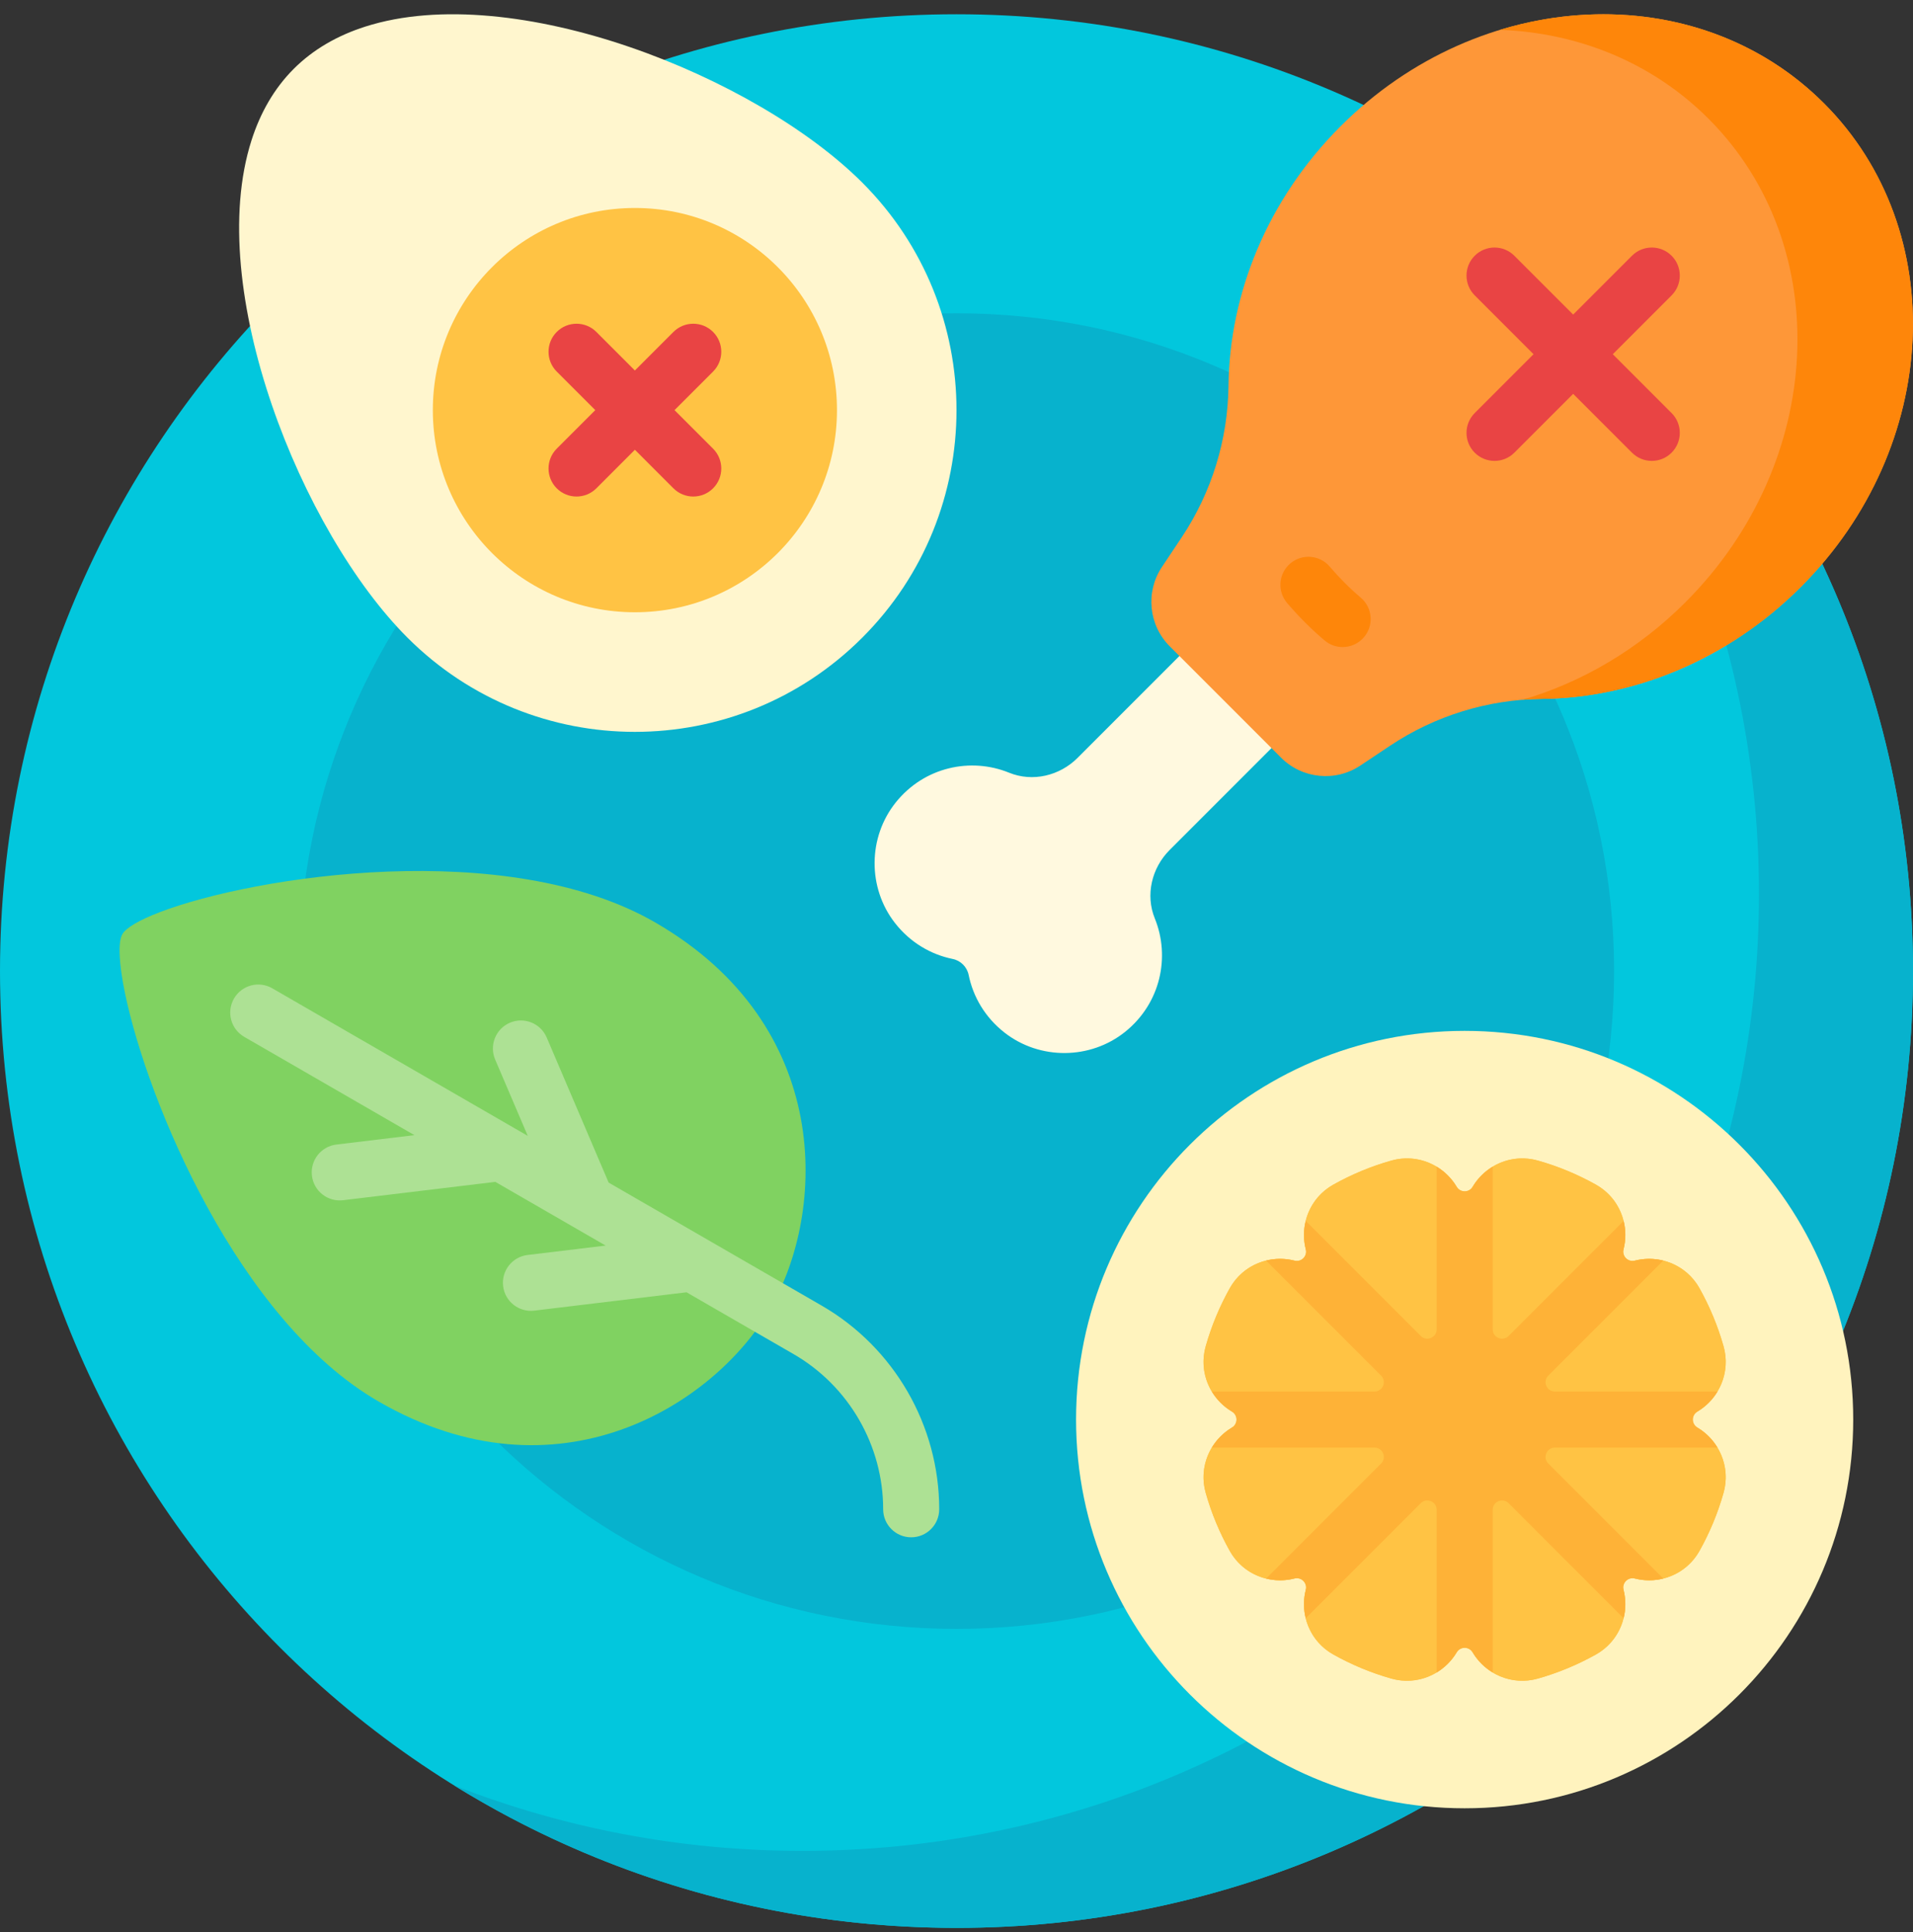 <svg xmlns="http://www.w3.org/2000/svg" fill="none" viewBox="0 0 104 105" height="105" width="104">
<rect x="0" y="0" width="104" height="105" fill="#333333" stroke="none"/>
<g clip-path="url(#clip0_6027_19874)">
<path fill="#02C7DD" d="M52 104.775C80.719 104.775 104 81.493 104 52.775C104 24.056 80.719 0.775 52 0.775C23.281 0.775 0 24.056 0 52.775C0 81.493 23.281 104.775 52 104.775Z"></path>
<path fill="#07B2CD" d="M79.054 10.525C89.25 20.018 95.627 33.559 95.627 48.59C95.627 77.308 72.345 100.59 43.627 100.59C36.941 100.59 30.551 99.328 24.68 97.03C32.618 101.94 41.976 104.775 51.997 104.775C80.716 104.775 103.997 81.493 103.997 52.775C103.997 36.607 96.618 22.163 85.046 12.626L79.054 10.525Z"></path>
<path fill="#07B2CD" d="M52 88.525C71.744 88.525 87.75 72.519 87.75 52.775C87.75 33.031 71.744 17.025 52 17.025C32.256 17.025 16.25 33.031 16.25 52.775C16.25 72.519 32.256 88.525 52 88.525Z"></path>
<path fill="#80D261" d="M35.614 50.128C45.343 55.744 44.91 65.863 41.883 71.106C38.856 76.35 30.309 81.783 20.581 76.167C12.957 71.765 8.024 59.886 6.799 53.994C6.461 52.367 6.405 51.197 6.654 50.767C6.855 50.419 7.572 50.002 8.671 49.58C13.865 47.588 27.585 45.492 35.614 50.128Z"></path>
<path fill="#FFF3BE" d="M79.625 98.275C91.292 98.275 100.75 88.817 100.75 77.15C100.75 65.483 91.292 56.025 79.625 56.025C67.958 56.025 58.5 65.483 58.5 77.15C58.5 88.817 67.958 98.275 79.625 98.275Z"></path>
<path fill="#FFF6CE" d="M46.879 9.925C53.707 16.753 53.707 27.825 46.879 34.653C40.05 41.482 28.979 41.482 22.15 34.653C16.389 28.892 11.088 15.71 13.672 7.629C14.151 6.132 14.901 4.81 15.968 3.743C17.036 2.675 18.358 1.926 19.855 1.447C27.936 -1.137 41.117 4.164 46.879 9.925Z"></path>
<path fill="#FFC344" d="M34.517 33.275C40.584 33.275 45.502 28.356 45.502 22.289C45.502 16.222 40.584 11.303 34.517 11.303C28.45 11.303 23.531 16.222 23.531 22.289C23.531 28.356 28.45 33.275 34.517 33.275Z"></path>
<path fill="#FFC344" d="M90.676 77.15C92.754 77.15 94.265 75.164 93.7 73.163C93.386 72.054 92.945 70.998 92.392 70.012C91.377 68.201 88.906 67.868 87.438 69.336C88.906 67.868 88.574 65.397 86.762 64.382C85.776 63.83 84.721 63.388 83.611 63.075C81.61 62.509 79.624 64.02 79.624 66.098C79.624 64.02 77.638 62.509 75.638 63.075C74.529 63.388 73.473 63.83 72.487 64.382C70.675 65.397 70.343 67.868 71.811 69.336C70.343 67.868 67.872 68.2 66.857 70.012C66.305 70.998 65.863 72.054 65.549 73.163C64.984 75.164 66.495 77.15 68.573 77.15C66.495 77.15 64.984 79.136 65.549 81.136C65.863 82.245 66.304 83.302 66.856 84.287C67.871 86.099 70.343 86.431 71.811 84.963C70.343 86.431 70.675 88.902 72.487 89.917C73.472 90.469 74.528 90.911 75.638 91.225C77.638 91.79 79.624 90.279 79.624 88.201C79.624 90.279 81.61 91.79 83.61 91.225C84.72 90.911 85.776 90.469 86.762 89.917C88.573 88.902 88.906 86.431 87.438 84.963C88.906 86.431 91.377 86.099 92.392 84.287C92.944 83.302 93.386 82.245 93.699 81.136C94.265 79.136 92.754 77.15 90.676 77.15Z"></path>
<path fill="#FFC344" d="M92.283 77.59C91.943 77.387 91.943 76.912 92.283 76.709C93.448 76.013 94.103 74.592 93.699 73.163C93.385 72.054 92.944 70.998 92.392 70.012C91.667 68.718 90.199 68.179 88.884 68.511C88.501 68.608 88.166 68.273 88.263 67.889C88.595 66.575 88.056 65.107 86.762 64.382C85.776 63.83 84.72 63.388 83.61 63.075C82.182 62.671 80.76 63.326 80.065 64.491C79.862 64.831 79.387 64.831 79.184 64.491C78.488 63.326 77.067 62.671 75.638 63.075C74.528 63.388 73.472 63.83 72.487 64.382C71.193 65.107 70.653 66.575 70.986 67.889C71.083 68.273 70.747 68.608 70.364 68.511C69.049 68.179 67.581 68.718 66.856 70.012C66.304 70.998 65.863 72.054 65.549 73.163C65.145 74.592 65.801 76.014 66.966 76.709C67.305 76.912 67.305 77.387 66.966 77.59C65.801 78.286 65.145 79.707 65.549 81.136C65.863 82.245 66.304 83.302 66.856 84.287C67.581 85.581 69.049 86.121 70.364 85.788C70.747 85.691 71.083 86.027 70.986 86.41C70.653 87.725 71.193 89.192 72.487 89.917C73.472 90.469 74.528 90.911 75.638 91.225C77.067 91.628 78.488 90.973 79.184 89.808C79.387 89.469 79.862 89.469 80.065 89.808C80.76 90.973 82.182 91.628 83.61 91.225C84.72 90.911 85.776 90.469 86.762 89.917C88.056 89.192 88.595 87.725 88.263 86.41C88.166 86.027 88.501 85.691 88.884 85.788C90.199 86.12 91.667 85.581 92.392 84.287C92.944 83.302 93.385 82.245 93.699 81.136C94.103 79.707 93.448 78.285 92.283 77.59Z"></path>
<path fill="#FFF9DF" d="M63.587 46.195L69.126 40.656V35.65H64.12L58.581 41.189C57.606 42.164 56.138 42.515 54.861 41.995C52.769 41.143 50.243 41.681 48.698 43.61C47.181 45.504 47.161 48.248 48.654 50.161C49.482 51.222 50.603 51.874 51.791 52.116C52.226 52.204 52.572 52.55 52.66 52.984C52.902 54.172 53.553 55.294 54.614 56.122C56.528 57.615 59.272 57.595 61.166 56.078C63.094 54.533 63.632 52.007 62.781 49.915C62.261 48.638 62.612 47.17 63.587 46.195Z"></path>
<path fill="#FE9738" d="M97.907 31.895C105.51 24.292 106.07 12.525 99.159 5.613C92.246 -1.299 80.48 -0.738 72.877 6.865C68.891 10.85 66.841 15.98 66.788 20.954C66.756 23.891 65.874 26.755 64.245 29.199L63.168 30.814C62.264 32.17 62.443 33.976 63.595 35.128L69.644 41.177C70.796 42.329 72.602 42.508 73.957 41.604L75.573 40.527C78.016 38.898 80.881 38.015 83.817 37.984C88.792 37.931 93.921 35.88 97.907 31.895Z"></path>
<path fill="#FE860A" d="M99.157 5.613C94.551 1.007 87.789 -0.28 81.539 1.623C85.751 1.773 89.798 3.369 92.88 6.45C99.792 13.362 99.231 25.129 91.628 32.732C89.04 35.32 85.969 37.093 82.772 38.031C83.119 38.004 83.467 37.988 83.816 37.984C88.791 37.931 93.92 35.881 97.906 31.895C105.509 24.292 106.069 12.525 99.157 5.613Z"></path>
<path fill="#ADE194" d="M44.669 70.955L33.089 64.27L29.721 56.385C29.391 55.611 28.496 55.252 27.722 55.582C26.948 55.913 26.589 56.808 26.919 57.582L28.692 61.731L14.801 53.711C14.072 53.29 13.141 53.54 12.72 54.269C12.299 54.997 12.549 55.929 13.278 56.35L22.53 61.692L18.288 62.203C17.453 62.304 16.857 63.062 16.958 63.898C17.058 64.729 17.813 65.329 18.653 65.228L26.928 64.231L32.925 67.693L28.683 68.204C27.847 68.305 27.252 69.063 27.352 69.898C27.452 70.73 28.208 71.33 29.047 71.229L37.323 70.232L43.146 73.594C46.148 75.327 48.013 78.558 48.013 82.024C48.013 82.866 48.695 83.548 49.537 83.548C50.378 83.548 51.06 82.866 51.06 82.024C51.06 77.473 48.611 73.231 44.669 70.955Z"></path>
<path fill="#E94444" d="M38.766 18.04C38.171 17.445 37.206 17.445 36.611 18.04L34.516 20.135L32.421 18.04C31.826 17.445 30.861 17.445 30.267 18.04C29.672 18.634 29.672 19.599 30.267 20.194L32.362 22.289L30.267 24.384C29.672 24.979 29.672 25.944 30.267 26.539C30.861 27.134 31.826 27.134 32.421 26.539L34.516 24.443L36.611 26.539C37.206 27.134 38.171 27.134 38.766 26.539C39.361 25.944 39.361 24.979 38.766 24.384L36.67 22.289L38.766 20.194C39.361 19.599 39.361 18.634 38.766 18.04Z"></path>
<path fill="#E94444" d="M87.679 19.25L90.876 16.053C91.471 15.458 91.471 14.494 90.876 13.899C90.281 13.304 89.317 13.304 88.722 13.899L85.525 17.096L82.327 13.899C81.732 13.304 80.768 13.304 80.173 13.899C79.578 14.494 79.578 15.458 80.173 16.053L83.37 19.25L80.173 22.448C79.578 23.043 79.578 24.007 80.173 24.602C80.768 25.197 81.732 25.197 82.327 24.602L85.525 21.405L88.722 24.602C89.317 25.197 90.281 25.197 90.876 24.602C91.471 24.007 91.471 23.042 90.876 22.448L87.679 19.25Z"></path>
<path fill="#FE860A" d="M72.992 35.166C72.643 35.166 72.292 35.047 72.006 34.803C71.641 34.494 71.285 34.165 70.948 33.827C70.611 33.491 70.283 33.135 69.972 32.77C69.427 32.129 69.505 31.168 70.146 30.623C70.787 30.077 71.748 30.155 72.293 30.796C72.551 31.099 72.823 31.394 73.102 31.673C73.382 31.954 73.677 32.226 73.979 32.482C74.62 33.027 74.698 33.989 74.153 34.63C73.852 34.984 73.423 35.166 72.992 35.166Z"></path>
<path fill="#FEB237" d="M92.287 76.709C92.734 76.442 93.107 76.067 93.373 75.626H84.532C84.08 75.626 83.853 75.079 84.173 74.759L90.424 68.508C89.923 68.385 89.394 68.383 88.888 68.511C88.505 68.608 88.169 68.272 88.266 67.889C88.394 67.383 88.393 66.854 88.269 66.354L82.018 72.605C81.698 72.925 81.151 72.698 81.151 72.246V63.404C80.71 63.67 80.336 64.043 80.068 64.491C79.865 64.83 79.39 64.83 79.188 64.491C78.92 64.043 78.545 63.671 78.104 63.404V72.246C78.104 72.698 77.557 72.925 77.237 72.605L70.987 66.354C70.863 66.854 70.861 67.383 70.989 67.889C71.086 68.272 70.751 68.608 70.368 68.511C69.861 68.383 69.332 68.384 68.832 68.508L75.083 74.759C75.403 75.079 75.176 75.626 74.724 75.626H65.883C66.149 76.067 66.521 76.442 66.969 76.709C67.309 76.912 67.309 77.387 66.969 77.59C66.521 77.857 66.149 78.232 65.883 78.673H74.724C75.176 78.673 75.403 79.22 75.083 79.54L68.832 85.791C69.332 85.915 69.861 85.916 70.368 85.788C70.751 85.691 71.086 86.027 70.989 86.41C70.861 86.916 70.863 87.445 70.987 87.945L77.237 81.695C77.557 81.375 78.104 81.601 78.104 82.054V90.895C78.545 90.629 78.92 90.257 79.188 89.809C79.39 89.469 79.865 89.469 80.068 89.809C80.336 90.256 80.71 90.629 81.151 90.895V82.054C81.151 81.601 81.698 81.375 82.018 81.695L88.269 87.945C88.393 87.445 88.394 86.916 88.266 86.41C88.169 86.027 88.505 85.691 88.888 85.788C89.394 85.916 89.923 85.915 90.424 85.791L84.173 79.54C83.853 79.22 84.08 78.673 84.532 78.673H93.373C93.107 78.232 92.734 77.857 92.287 77.59C91.947 77.387 91.947 76.912 92.287 76.709Z"></path>
</g>
<defs>
<clipPath id="clip0_6027_19874">
<rect transform="translate(0 0.775)" fill="white" height="104" width="104"></rect>
</clipPath>
</defs>
</svg>
